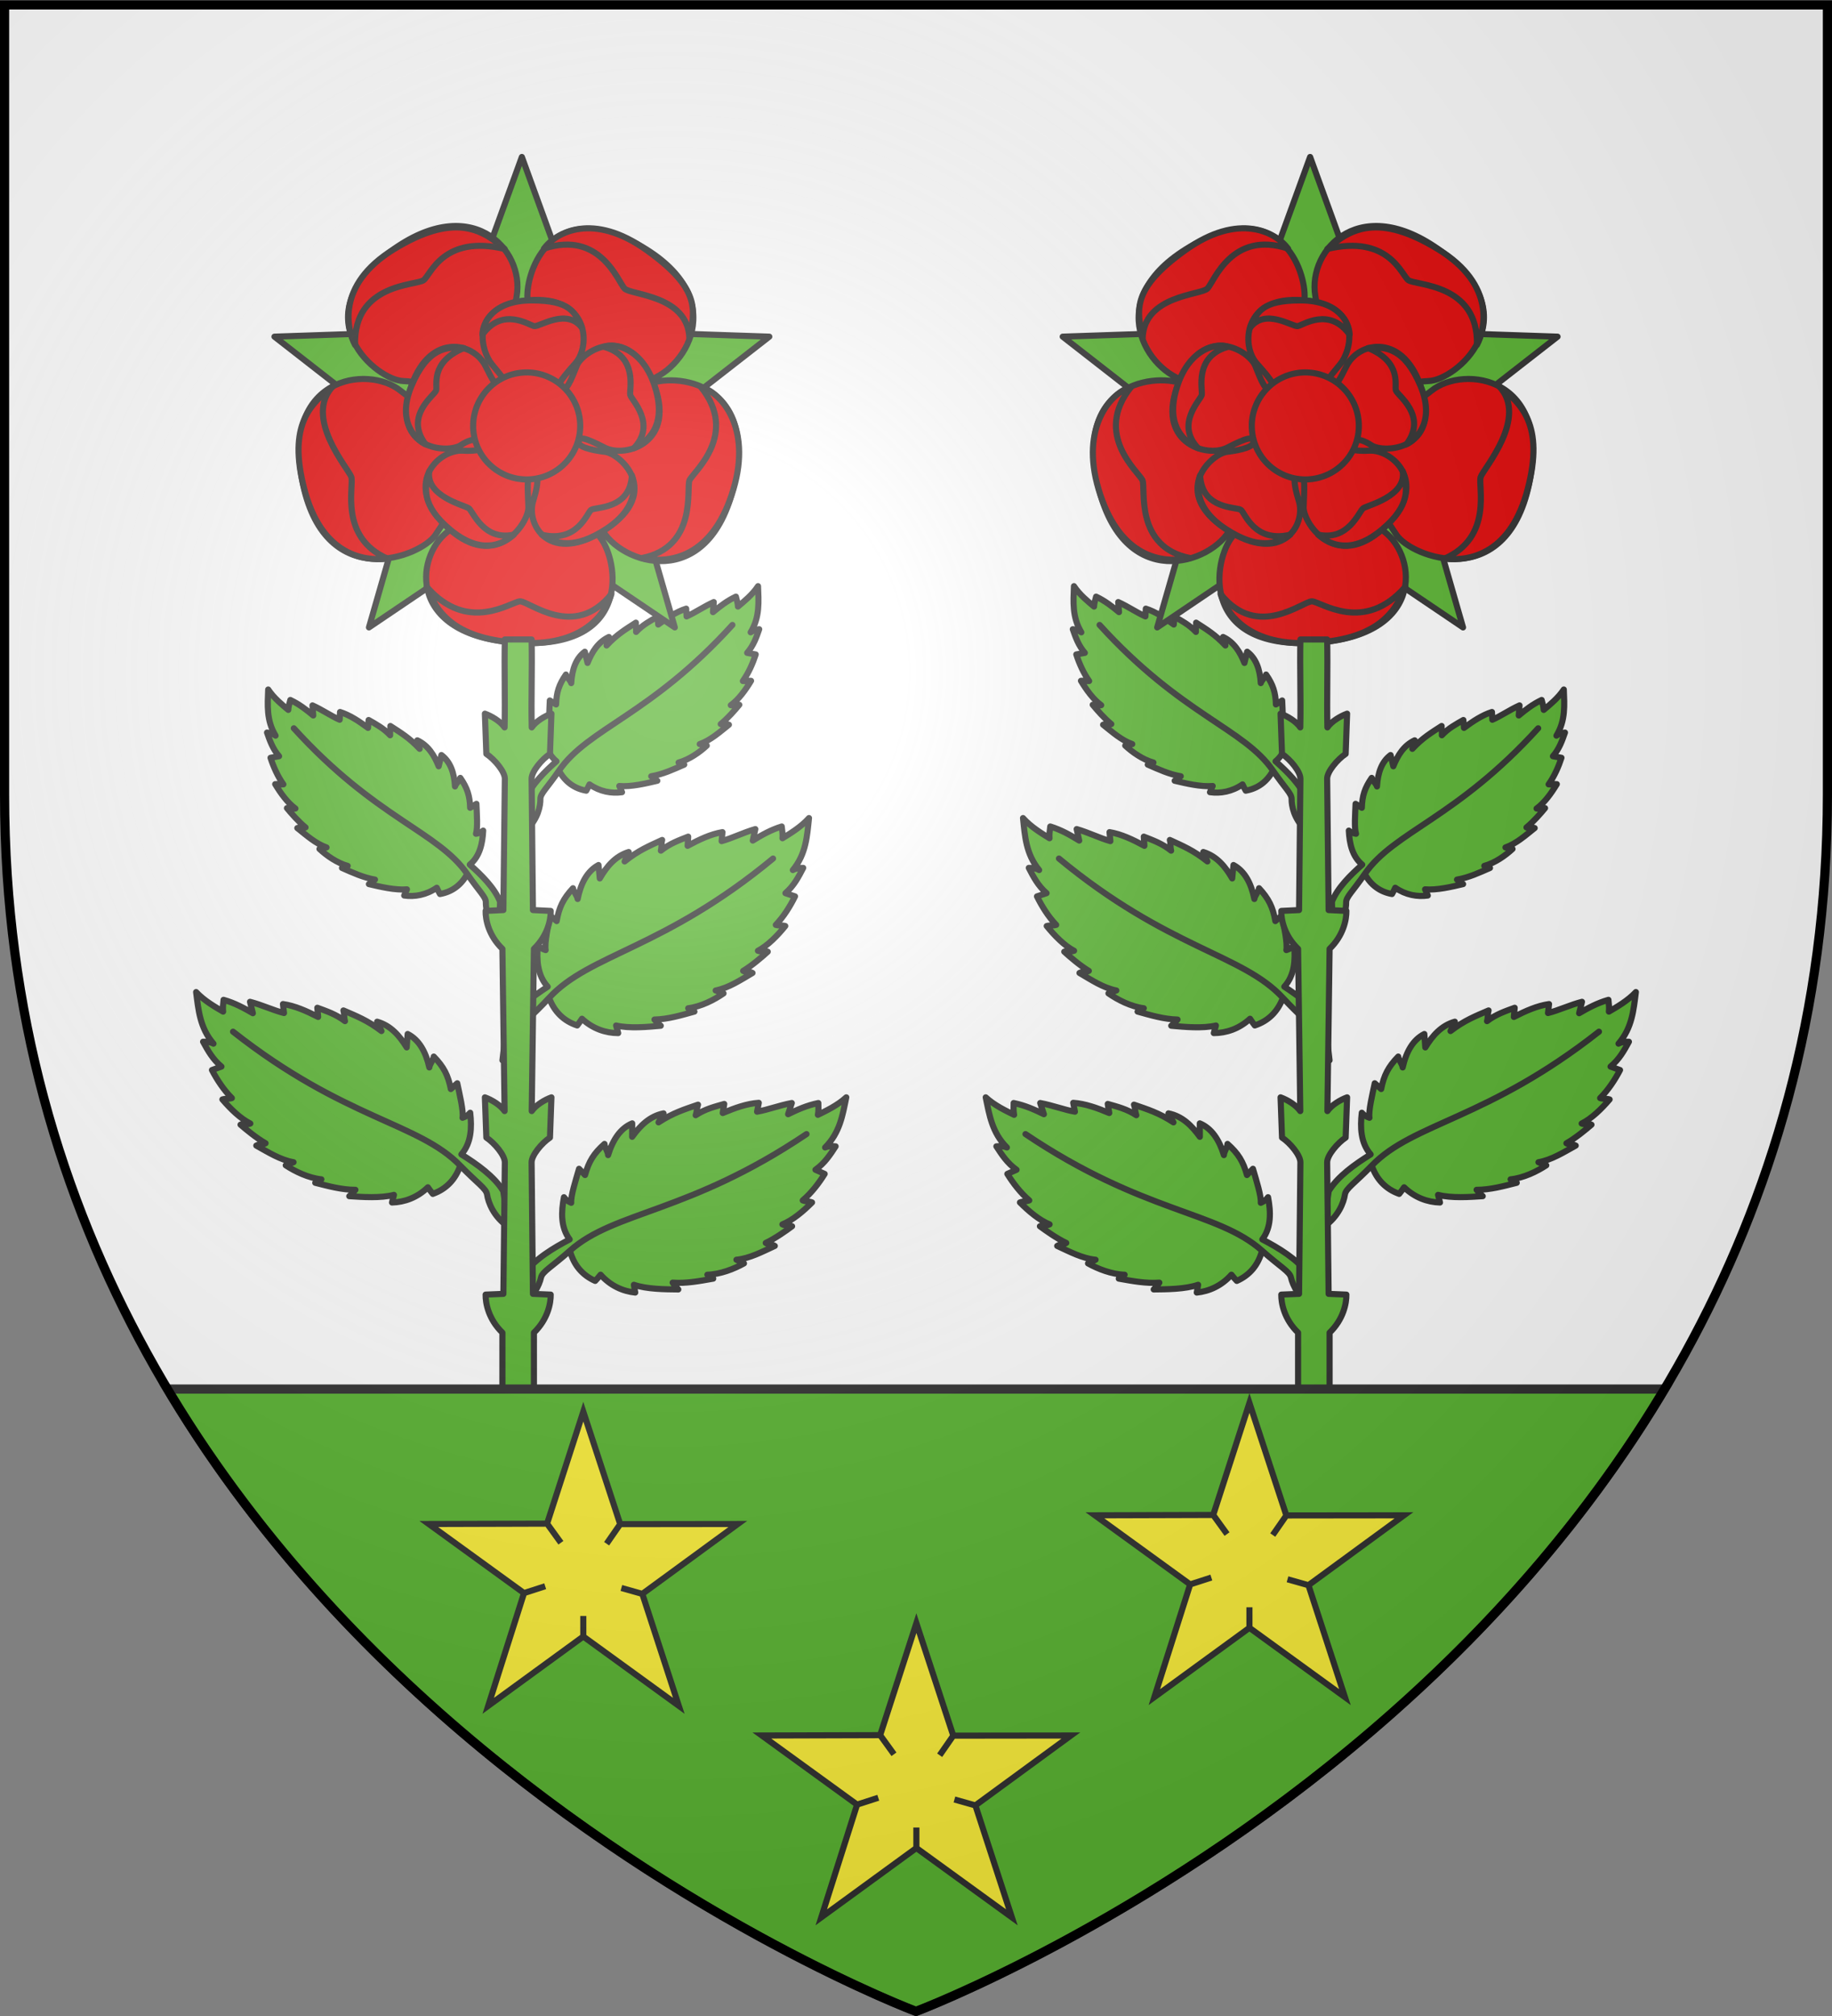 <?xml version="1.0" encoding="UTF-8" standalone="no"?>
<svg
   xmlns:dc="http://purl.org/dc/elements/1.1/"
   xmlns:cc="http://creativecommons.org/ns#"
   xmlns:rdf="http://www.w3.org/1999/02/22-rdf-syntax-ns#"
   xmlns:svg="http://www.w3.org/2000/svg"
   xmlns="http://www.w3.org/2000/svg"
   xmlns:xlink="http://www.w3.org/1999/xlink"
   xmlns:sodipodi="http://sodipodi.sourceforge.net/DTD/sodipodi-0.dtd"
   xmlns:inkscape="http://www.inkscape.org/namespaces/inkscape"
   width="600"
   height="660"
   viewBox="-300 -300 600 660"
   id="svg2"
   version="1.1"
   inkscape:version="0.48.4 r9939"
   sodipodi:docname="Blason_ville_fr_Goersdorf (Bas-Rhin).svg">
  <rect x="-300" y="-300" width="600" height="660" fill="#808080" stroke="none"/>
  <sodipodi:namedview
     pagecolor="#ffffff"
     bordercolor="#666666"
     borderopacity="1"
     objecttolerance="10"
     gridtolerance="10"
     guidetolerance="10"
     inkscape:pageopacity="0"
     inkscape:pageshadow="2"
     inkscape:window-width="1360"
     inkscape:window-height="736"
     id="namedview27"
     showgrid="false"
     inkscape:snap-grids="true"
     inkscape:zoom="0.52711597"
     inkscape:cx="88.263952"
     inkscape:cy="415.84625"
     inkscape:window-x="1436"
     inkscape:window-y="-4"
     inkscape:window-maximized="1"
     inkscape:current-layer="layer4"
     showguides="true"
     inkscape:guide-bbox="true" />
  <defs
     id="defs4">
    <radialGradient
       id="Gradient1"
       gradientUnits="userSpaceOnUse"
       cx="-80"
       cy="-80"
       r="405">
      <stop
         style="stop-color:#fff;stop-opacity:0.31"
         offset="0"
         id="stop7" />
      <stop
         style="stop-color:#fff;stop-opacity:0.25"
         offset="0.19"
         id="stop9" />
      <stop
         style="stop-color:#6b6b6b;stop-opacity:0.125"
         offset="0.6"
         id="stop11" />
      <stop
         style="stop-color:#000;stop-opacity:0.125"
         offset="1"
         id="stop13" />
    </radialGradient>
    <clipPath
       id="shield_cut">
      <path
         id="shield"
         d="M-298.5,-298.5 h597 v258.5 C 298.5,246.2 0,358.39 0,358.39 0,358.39 -298.5,246.2 -298.5,-40z" />
    </clipPath>
  </defs>
  <g
     id="layer4"
     inkscape:label="Fond écu"
     inkscape:groupmode="layer"
     sodipodi:insensitive="true">
    <use
       xlink:href="#shield"
       id="use18"
       style="fill:#ffffff"
       x="0"
       y="0"
       width="600"
       height="660" />
  </g>
  <g
     id="layer3"
     inkscape:label="Meubles"
     inkscape:groupmode="layer"
     sodipodi:insensitive="true">
    <g
       id="g8561"
       transform="translate(-0.514,0)">
      <g
         id="g8515"
         transform="matrix(-1.275,0,0,1.274,-592.89,-82.565)"
         style="stroke:#313131;stroke-width:1.569;stroke-miterlimit:4;stroke-dasharray:none">
        <path
           d="m -554.308,150.719 c 11.516,-10.252 30.501,-9.583 60.771,-29.963 -30.27,20.38 -49.255,19.712 -60.771,29.963 -4.729,4.21 -7.079,5.357 -7.427,6.898 -0.45,1.992 -2.075,5.563 -6.076,7.887 l 1.991,-9.075 c 2.562,-3.614 7.325,-6.449 11.442,-8.605 -2.349,-3.128 -2.181,-7.13 -1.467,-10.851 0.597,0.813 1.153,1.109 1.868,1.445 -0.148,-1.792 1.176,-5.843 2.01,-8.747 0.613,0.589 0.926,1.02 1.539,1.609 0.963,-3.477 2.252,-5.572 4.997,-7.998 0.07,1.013 0.856,1.865 0.926,2.878 1.22,-3.976 3.158,-6.884 6.192,-8.162 -0.005,1.155 -0.009,2.309 -0.014,3.464 2.08,-2.89 4.495,-5.295 8.06,-6.029 -0.429,0.771 -0.858,1.543 -1.286,2.314 3.757,-2.472 6.7,-3.35 10.145,-4.551 -0.399,1.137 -0.204,1.575 -0.603,2.713 2.444,-1.603 4.893,-2.197 7.341,-2.899 -0.127,1.005 -0.258,1.333 -0.385,2.337 3.105,-1.308 6.201,-2.422 9.258,-2.626 -0.147,0.761 -0.294,1.522 -0.441,2.283 2.816,-0.494 5.638,-1.615 8.921,-2.231 -0.315,0.959 -0.631,1.917 -0.946,2.876 2.393,-1.17 4.844,-2.277 7.763,-2.874 0.029,1.168 0.072,2.141 -0.114,3.031 2.055,-1.001 5.059,-2.423 7.292,-4.494 -0.935,4.513 -1.625,9.085 -5.441,12.889 0.84,-0.365 1.755,-0.403 2.703,-0.292 -1.4,2.16 -2.8,4.32 -5.187,6.018 0.79,0.354 1.58,0.707 2.371,1.061 -1.438,2.33 -3.404,4.898 -5.635,6.809 0.687,0.288 1.711,0.237 2.397,0.525 -2.281,2.288 -4.965,4.561 -7.62,5.638 0.659,0.401 1.833,0.083 2.492,0.484 -1.547,1.154 -4.331,3.13 -6.774,4.286 0.64,0.476 1.697,0.294 2.337,0.77 -3.273,1.505 -6.426,3.208 -9.863,3.547 l 1.942,0.941 c -2.51,1.404 -6.095,2.825 -9.405,2.908 l 1.505,1.009 c -3.472,0.612 -6.944,1.288 -10.419,1.026 0.445,0.742 1.028,1.265 1.452,1.748 -3.381,-0.03 -8.084,-0.05 -11.416,-1.194 0.115,0.666 0.231,1.332 0.346,1.998 -3.152,-0.317 -6.371,-1.734 -8.898,-4.593 -0.514,0.631 -0.909,1.122 -1.388,1.601 -3.348,-1.497 -5.505,-4.102 -6.485,-7.772 z"
           style="fill:#5ab532;fill-opacity:1;fill-rule:evenodd;stroke:#313131;stroke-width:1.569;stroke-linecap:butt;stroke-linejoin:round;stroke-miterlimit:4;stroke-opacity:1;stroke-dasharray:none"
           id="path8517"
           inkscape:connector-curvature="0"
           sodipodi:nodetypes="ccsscccccccccccccccccccccccccccccccccccccccccccccc" />
        <path
           d="m -582.484,128.857 c -10.718,-11.083 -29.7,-11.834 -58.364,-34.417 28.664,22.583 47.646,23.334 58.364,34.417 4.402,4.552 6.659,5.871 6.891,7.433 0.3,2.02 1.654,5.702 5.47,8.319 l -1.308,-9.198 c -2.285,-3.795 -6.823,-6.977 -10.768,-9.435 2.576,-2.944 2.707,-6.947 2.273,-10.711 -0.657,0.767 -1.233,1.02 -1.971,1.301 0.282,-1.776 -0.737,-5.915 -1.351,-8.872 -0.655,0.542 -1,0.948 -1.655,1.489 -0.701,-3.539 -1.83,-5.725 -4.386,-8.349 -0.145,1.005 -0.993,1.796 -1.138,2.801 -0.919,-4.056 -2.635,-7.101 -5.566,-8.601 -0.082,1.152 -0.163,2.303 -0.245,3.455 -1.859,-3.037 -4.087,-5.615 -7.588,-6.614 0.37,0.801 0.74,1.602 1.11,2.404 -3.562,-2.746 -6.431,-3.84 -9.777,-5.296 0.313,1.164 0.085,1.586 0.399,2.75 -2.318,-1.781 -4.715,-2.557 -7.104,-3.439 0.052,1.012 0.157,1.348 0.209,2.36 -2.998,-1.536 -6.003,-2.878 -9.036,-3.31 0.09,0.77 0.18,1.539 0.27,2.309 -2.771,-0.703 -5.502,-2.031 -8.73,-2.891 0.243,0.979 0.486,1.959 0.729,2.938 -2.299,-1.345 -4.661,-2.633 -7.527,-3.445 -0.116,1.162 -0.231,2.129 -0.112,3.031 -1.974,-1.152 -4.864,-2.794 -6.936,-5.026 0.595,4.57 0.943,9.181 4.463,13.26 -0.811,-0.427 -1.72,-0.533 -2.674,-0.493 1.235,2.259 2.47,4.517 4.723,6.388 -0.814,0.294 -1.629,0.587 -2.443,0.881 1.26,2.431 3.029,5.138 5.111,7.21 -0.706,0.236 -1.724,0.109 -2.43,0.345 2.104,2.452 4.611,4.919 7.178,6.191 -0.687,0.351 -1.834,-0.054 -2.521,0.297 1.456,1.266 4.086,3.445 6.435,4.78 -0.674,0.427 -1.714,0.166 -2.388,0.593 3.152,1.745 6.169,3.679 9.571,4.274 l -2.007,0.793 c 2.398,1.587 5.867,3.272 9.162,3.602 l -1.576,0.894 c 3.417,0.869 6.828,1.803 10.313,1.801 -0.499,0.707 -1.119,1.184 -1.578,1.635 3.374,0.223 8.065,0.554 11.474,-0.338 -0.165,0.656 -0.33,1.311 -0.494,1.967 3.167,-0.08 6.483,-1.253 9.216,-3.915 0.465,0.667 0.823,1.187 1.264,1.7 3.45,-1.243 5.796,-3.68 7.047,-7.266 z"
           style="fill:#5ab532;fill-opacity:1;fill-rule:evenodd;stroke:#313131;stroke-width:1.569;stroke-linecap:butt;stroke-linejoin:round;stroke-miterlimit:4;stroke-opacity:1;stroke-dasharray:none"
           id="path8519"
           inkscape:connector-curvature="0"
           sodipodi:nodetypes="ccsscccccccccccccccccccccccccccccccccccccccccccccc" />
        <path
           sodipodi:nodetypes="ccsscccccccccccccccccccccccccccccccccccccccccccccc"
           inkscape:connector-curvature="0"
           id="path8521"
           style="fill:#5ab532;fill-opacity:1;fill-rule:evenodd;stroke:#313131;stroke-width:1.569;stroke-linecap:butt;stroke-linejoin:round;stroke-miterlimit:4;stroke-opacity:1;stroke-dasharray:none"
           d="m -559.665,85.751 c 10.45,-11.335 29.409,-12.539 57.526,-35.8 -28.117,23.261 -47.076,24.465 -57.526,35.8 -4.292,4.655 -6.517,6.028 -6.712,7.595 -0.252,2.026 -1.518,5.74 -5.27,8.447 l 1.088,-9.227 c 2.194,-3.849 6.654,-7.138 10.539,-9.689 -2.646,-2.882 -2.872,-6.88 -2.528,-10.654 0.675,0.751 1.257,0.991 2.001,1.254 -0.324,-1.769 0.595,-5.931 1.139,-8.902 0.668,0.526 1.022,0.924 1.69,1.449 0.616,-3.555 1.693,-5.767 4.186,-8.451 0.169,1.002 1.036,1.772 1.205,2.773 0.822,-4.077 2.465,-7.162 5.359,-8.732 0.109,1.149 0.218,2.299 0.327,3.448 1.786,-3.081 3.952,-5.711 7.428,-6.793 -0.351,0.81 -0.702,1.62 -1.052,2.429 3.496,-2.83 6.338,-3.993 9.648,-5.528 -0.285,1.171 -0.048,1.588 -0.333,2.759 2.275,-1.836 4.653,-2.668 7.02,-3.608 -0.028,1.012 -0.125,1.352 -0.153,2.364 2.961,-1.607 5.932,-3.021 8.954,-3.525 -0.071,0.772 -0.143,1.543 -0.215,2.315 2.753,-0.769 5.452,-2.162 8.658,-3.098 -0.219,0.985 -0.439,1.97 -0.658,2.955 2.267,-1.4 4.597,-2.743 7.443,-3.624 0.144,1.159 0.282,2.123 0.185,3.027 1.946,-1.199 4.796,-2.909 6.814,-5.19 -0.486,4.583 -0.723,9.201 -4.145,13.362 0.8,-0.446 1.707,-0.574 2.661,-0.557 -1.18,2.288 -2.361,4.575 -4.569,6.499 0.821,0.274 1.642,0.548 2.464,0.822 -1.201,2.46 -2.905,5.209 -4.938,7.33 0.712,0.219 1.726,0.067 2.437,0.287 -2.045,2.502 -4.492,5.028 -7.028,6.361 0.695,0.334 1.832,-0.097 2.527,0.237 -1.426,1.301 -4.002,3.541 -6.319,4.932 0.684,0.411 1.717,0.125 2.402,0.536 -3.109,1.82 -6.079,3.825 -9.466,4.501 l 2.025,0.745 c -2.359,1.644 -5.787,3.412 -9.073,3.819 l 1.597,0.856 c -3.395,0.951 -6.783,1.965 -10.267,2.046 0.516,0.695 1.147,1.157 1.617,1.597 -3.367,0.303 -8.05,0.746 -11.478,-0.064 0.18,0.651 0.361,1.303 0.541,1.954 -3.168,-0.005 -6.511,-1.098 -9.307,-3.694 -0.449,0.678 -0.794,1.206 -1.223,1.73 -3.479,-1.16 -5.882,-3.54 -7.218,-7.096 z" />
        <path
           d="m -557.117,27.36 c 7.503,-10.908 23.476,-14.242 44.545,-37.439 -21.07,23.197 -37.042,26.531 -44.545,37.439 -3.082,4.48 -4.806,5.918 -4.781,7.274 0.033,1.753 -0.591,5.064 -3.45,7.822 l -0.199,-7.975 c 1.396,-3.539 4.787,-6.878 7.78,-9.52 -2.601,-2.127 -3.281,-5.498 -3.448,-8.747 0.665,0.556 1.189,0.689 1.854,0.822 -0.491,-1.464 -0.217,-5.113 -0.117,-7.705 0.632,0.366 0.982,0.661 1.613,1.026 0.09,-3.097 0.736,-5.108 2.528,-7.693 0.266,0.831 1.096,1.379 1.363,2.21 0.202,-3.565 1.222,-6.387 3.492,-8.075 0.233,0.964 0.466,1.927 0.698,2.891 1.143,-2.836 2.663,-5.336 5.487,-6.679 -0.2,0.731 -0.399,1.462 -0.599,2.193 2.627,-2.832 4.902,-4.166 7.529,-5.874 -0.1,1.03 0.153,1.355 0.053,2.385 1.71,-1.838 3.63,-2.835 5.528,-3.922 0.1,0.864 0.058,1.164 0.158,2.028 2.321,-1.727 4.676,-3.29 7.183,-4.087 0.033,0.665 0.067,1.329 0.1,1.994 2.247,-0.989 4.372,-2.502 6.984,-3.688 -0.067,0.864 -0.133,1.728 -0.2,2.592 1.756,-1.466 3.574,-2.892 5.886,-3.987 0.263,0.968 0.499,1.77 0.526,2.551 1.509,-1.256 3.723,-3.057 5.161,-5.242 0.145,3.954 0.507,7.908 -1.896,11.863 0.626,-0.477 1.381,-0.695 2.195,-0.797 -0.725,2.088 -1.45,4.176 -3.093,6.081 0.732,0.133 1.463,0.266 2.195,0.399 -0.721,2.237 -1.835,4.782 -3.304,6.832 0.632,0.1 1.475,-0.153 2.107,-0.053 -1.433,2.376 -3.206,4.821 -5.2,6.263 0.632,0.199 1.546,-0.306 2.178,-0.107 -1.054,1.279 -2.971,3.498 -4.772,4.962 0.632,0.266 1.475,-0.103 2.107,0.163 -2.422,1.926 -4.702,3.992 -7.5,4.979 l 1.813,0.387 c -1.806,1.685 -4.504,3.605 -7.249,4.352 l 1.462,0.533 c -2.77,1.222 -5.527,2.497 -8.48,2.991 0.523,0.528 1.117,0.844 1.569,1.16 -2.826,0.668 -6.753,1.615 -9.767,1.344 0.233,0.532 0.466,1.063 0.698,1.595 -2.694,0.382 -5.67,-0.14 -8.363,-2.006 -0.299,0.631 -0.528,1.122 -0.829,1.62 -3.099,-0.562 -5.433,-2.292 -7.002,-5.151 z"
           style="fill:#5ab532;fill-opacity:1;fill-rule:evenodd;stroke:#313131;stroke-width:1.569;stroke-linecap:butt;stroke-linejoin:round;stroke-miterlimit:4;stroke-opacity:1;stroke-dasharray:none"
           id="path8523"
           inkscape:connector-curvature="0"
           sodipodi:nodetypes="ccsscccccccccccccccccccccccccccccccccccccccccccccc" />
        <path
           sodipodi:nodetypes="ccsscccccccccccccccccccccccccccccccccccccccccccccc"
           inkscape:connector-curvature="0"
           id="path8525"
           style="fill:#5ab532;fill-opacity:1;fill-rule:evenodd;stroke:#313131;stroke-width:1.569;stroke-linecap:butt;stroke-linejoin:round;stroke-miterlimit:4;stroke-opacity:1;stroke-dasharray:none"
           d="m -580.689,53.915 c -7.503,-10.908 -23.476,-14.242 -44.545,-37.439 21.07,23.197 37.042,26.531 44.545,37.439 3.082,4.48 4.806,5.918 4.781,7.274 -0.033,1.753 0.591,5.064 3.45,7.822 l 0.199,-7.975 c -1.396,-3.539 -4.787,-6.878 -7.78,-9.52 2.601,-2.127 3.281,-5.498 3.448,-8.747 -0.665,0.556 -1.189,0.689 -1.854,0.822 0.491,-1.464 0.217,-5.113 0.117,-7.705 -0.632,0.366 -0.982,0.661 -1.613,1.026 -0.09,-3.097 -0.736,-5.108 -2.528,-7.693 -0.266,0.831 -1.096,1.379 -1.363,2.21 -0.202,-3.565 -1.222,-6.387 -3.492,-8.075 -0.233,0.964 -0.466,1.927 -0.698,2.891 -1.143,-2.836 -2.663,-5.336 -5.487,-6.679 0.2,0.731 0.399,1.462 0.599,2.193 -2.627,-2.832 -4.902,-4.166 -7.529,-5.874 0.1,1.03 -0.153,1.355 -0.053,2.385 -1.71,-1.838 -3.63,-2.835 -5.528,-3.922 -0.1,0.864 -0.058,1.164 -0.158,2.028 -2.321,-1.727 -4.676,-3.29 -7.183,-4.087 -0.033,0.665 -0.067,1.329 -0.1,1.994 -2.247,-0.989 -4.372,-2.502 -6.984,-3.688 0.067,0.864 0.133,1.728 0.2,2.592 -1.756,-1.466 -3.574,-2.892 -5.886,-3.987 -0.263,0.968 -0.499,1.77 -0.526,2.551 -1.509,-1.256 -3.723,-3.057 -5.161,-5.242 -0.145,3.954 -0.507,7.908 1.896,11.863 -0.626,-0.477 -1.381,-0.695 -2.195,-0.797 0.725,2.088 1.45,4.176 3.093,6.081 -0.732,0.133 -1.463,0.266 -2.195,0.399 0.721,2.237 1.835,4.782 3.304,6.832 -0.632,0.1 -1.475,-0.153 -2.107,-0.053 1.433,2.376 3.206,4.821 5.2,6.263 -0.632,0.199 -1.546,-0.306 -2.178,-0.107 1.054,1.279 2.971,3.498 4.772,4.962 -0.632,0.266 -1.475,-0.103 -2.107,0.163 2.422,1.926 4.702,3.992 7.5,4.979 l -1.813,0.387 c 1.806,1.685 4.504,3.605 7.249,4.352 l -1.462,0.533 c 2.77,1.222 5.527,2.497 8.48,2.991 -0.523,0.528 -1.117,0.844 -1.569,1.16 2.826,0.668 6.753,1.615 9.767,1.344 -0.233,0.532 -0.466,1.063 -0.698,1.595 2.694,0.382 5.67,-0.14 8.363,-2.006 0.299,0.631 0.528,1.122 0.829,1.62 3.099,-0.562 5.433,-2.292 7.002,-5.151 z" />
        <path
           d="m -566.652,-130.337 16.179,44.561 47.379,1.617 -37.38,29.157 13.103,45.56 -39.281,-26.541 -39.281,26.541 13.103,-45.56 -37.38,-29.157 47.379,-1.617 16.179,-44.561 z"
           style="fill:#5ab532;fill-opacity:1;fill-rule:evenodd;stroke:#313131;stroke-width:1.569;stroke-linecap:butt;stroke-linejoin:round;stroke-miterlimit:4;stroke-opacity:1;stroke-dasharray:none"
           id="path8527"
           inkscape:connector-curvature="0" />
        <g
           style="fill:#e20909;stroke:#313131;stroke-width:1.569;stroke-miterlimit:4;stroke-dasharray:none"
           transform="translate(-690.04,-945.772)"
           id="g8529">
          <path
             d="m 111.061,901.253 c -2.067,-1.227 -5.999,5.557 -9.884,11.32 -3.885,5.763 -28.011,14.84 -33.992,-12.888 -5.981,-27.604 16.555,-31.017 25.04,-24.17 8.485,6.846 10.924,4.125 11.405,2.959 0.436,-1.059 -3.797,-5.265 -10.689,-5.46 -6.892,-0.195 -25.661,-15.98 -4.269,-32.561 21.314,-16.52 35.496,-1.397 33.369,10.765 -2.147,12.284 -0.547,13.809 1.616,13.55 2.163,-0.258 1.634,-5.236 1.157,-12.815 -0.469,-7.455 6.539,-26.939 29.494,-13.414 23.047,13.58 10.797,32.311 0.594,34.593 -10.203,2.283 -13.503,3.556 -11.972,5.697 1.572,2.198 6.074,-0.75 11.88,-4.469 5.806,-3.719 29.588,-2.504 23.064,25.46 -6.524,27.839 -29.307,20.305 -34.053,11.099 -4.746,-9.206 -6.172,-10.387 -7.813,-8.956 -1.642,1.431 1.672,5.8 6.769,10.443 5.097,4.643 10.187,29.104 -19.381,27.923 -29.568,-1.181 -27.684,-22.057 -19.007,-28.659 8.677,-6.601 8.885,-9.104 6.671,-10.417 z"
             style="color:#000000;fill:#e20909;fill-opacity:1;fill-rule:evenodd;stroke:#313131;stroke-width:1.569;stroke-linecap:butt;stroke-linejoin:miter;stroke-miterlimit:4;stroke-opacity:1;stroke-dasharray:none;stroke-dashoffset:0;marker:none;visibility:visible;display:inline;overflow:visible;enable-background:accumulate"
             id="path8531"
             inkscape:connector-curvature="0" />
          <path
             d="m 122.921,929.633 c 2.362,-0.044 13.968,10.017 23.471,-1.897 -1.259,4.02 -6.12,13.348 -22.995,12.593 -16.871,-0.755 -21.81,-7.475 -24.476,-14.45 10.647,12.225 21.763,3.795 24,3.754 z"
             style="color:#000000;fill:#e20909;fill-opacity:1;fill-rule:evenodd;stroke:#313131;stroke-width:1.569;stroke-linecap:butt;stroke-linejoin:round;stroke-miterlimit:4;stroke-opacity:1;stroke-dasharray:none;stroke-dashoffset:0;marker:none;visibility:visible;display:inline;overflow:visible;enable-background:accumulate"
             id="path8533"
             inkscape:connector-curvature="0" />
          <path
             d="m 166.436,898.535 c 0.88,-2.057 12.855,-11.722 2.912,-24.019 5.002,1.32 13.217,10.158 8.371,26.34 -4.845,16.178 -14.768,19.419 -23.593,17.66 14.451,-2.763 11.453,-17.978 12.31,-19.982 z"
             style="color:#000000;fill:#e20909;fill-opacity:1;fill-rule:evenodd;stroke:#313131;stroke-width:1.569;stroke-linecap:butt;stroke-linejoin:round;stroke-miterlimit:4;stroke-opacity:1;stroke-dasharray:none;stroke-dashoffset:0;marker:none;visibility:visible;display:inline;overflow:visible;enable-background:accumulate"
             id="path8535"
             inkscape:connector-curvature="0" />
          <path
             d="m 149.754,849.244 c -1.675,-1.759 -6.237,-15.047 -20.702,-10.251 3.161,-4.268 12.677,-9.431 26.406,0.411 13.725,9.84 12.522,15.258 10.949,22.557 -0.399,-11.031 -15.019,-11.003 -16.652,-12.718 z"
             style="color:#000000;fill:#e20909;fill-opacity:1;fill-rule:evenodd;stroke:#313131;stroke-width:1.569;stroke-linecap:butt;stroke-linejoin:round;stroke-miterlimit:4;stroke-opacity:1;stroke-dasharray:none;stroke-dashoffset:0;marker:none;visibility:visible;display:inline;overflow:visible;enable-background:accumulate"
             id="path8537"
             inkscape:connector-curvature="0" />
          <path
             d="m 98.147,847.098 c -1.894,1.412 -17.981,0.794 -17.615,16.63 -1.936,-3.648 -5.134,-15.327 10.025,-24.604 15.207,-9.307 22.52,-5.315 28.399,-0.055 -15.777,-3.729 -19.016,6.691 -20.809,8.028 z"
             style="color:#000000;fill:#e20909;fill-opacity:1;fill-rule:evenodd;stroke:#313131;stroke-width:1.569;stroke-linecap:butt;stroke-linejoin:round;stroke-miterlimit:4;stroke-opacity:1;stroke-dasharray:none;stroke-dashoffset:0;marker:none;visibility:visible;display:inline;overflow:visible;enable-background:accumulate"
             id="path8539"
             inkscape:connector-curvature="0" />
          <path
             d="m 79.578,897.678 c 0.737,2.244 -3.257,15.505 9.34,20.991 -7.121,0.773 -17.202,-1.655 -21.449,-18.004 -4.245,-16.346 1.603,-21.81 7.485,-26.411 -7.843,8.045 3.926,21.299 4.624,23.425 z"
             style="color:#000000;fill:#e20909;fill-opacity:1;fill-rule:evenodd;stroke:#313131;stroke-width:1.569;stroke-linecap:butt;stroke-linejoin:round;stroke-miterlimit:4;stroke-opacity:1;stroke-dasharray:none;stroke-dashoffset:0;marker:none;visibility:visible;display:inline;overflow:visible;enable-background:accumulate"
             id="path8541"
             inkscape:connector-curvature="0" />
        </g>
        <g
           style="fill:#e20909;stroke:#313131;stroke-width:2.692;stroke-miterlimit:4;stroke-dasharray:none"
           transform="matrix(0.474,-0.34,0.34,0.474,-923.215,-438.496)"
           id="g8543">
          <path
             d="m 111.061,901.253 c -2.067,-1.227 -5.999,5.557 -9.884,11.32 -3.885,5.763 -28.011,14.84 -33.992,-12.888 -5.981,-27.604 16.555,-31.017 25.04,-24.17 8.485,6.846 10.924,4.125 11.405,2.959 0.436,-1.059 -3.797,-5.265 -10.689,-5.46 -6.892,-0.195 -25.661,-15.98 -4.269,-32.561 21.314,-16.52 35.496,-1.397 33.369,10.765 -2.147,12.284 -0.547,13.809 1.616,13.55 2.163,-0.258 1.634,-5.236 1.157,-12.815 -0.469,-7.455 6.539,-26.939 29.494,-13.414 23.047,13.58 10.797,32.311 0.594,34.593 -10.203,2.283 -13.503,3.556 -11.972,5.697 1.572,2.198 6.074,-0.75 11.88,-4.469 5.806,-3.719 29.588,-2.504 23.064,25.46 -6.524,27.839 -29.307,20.305 -34.053,11.099 -4.746,-9.206 -6.172,-10.387 -7.813,-8.956 -1.642,1.431 1.672,5.8 6.769,10.443 5.097,4.643 10.187,29.104 -19.381,27.923 -29.568,-1.181 -27.684,-22.057 -19.007,-28.659 8.677,-6.601 8.885,-9.104 6.671,-10.417 z"
             style="color:#000000;fill:#e20909;fill-opacity:1;fill-rule:evenodd;stroke:#313131;stroke-width:2.692;stroke-linecap:butt;stroke-linejoin:miter;stroke-miterlimit:4;stroke-opacity:1;stroke-dasharray:none;stroke-dashoffset:0;marker:none;visibility:visible;display:inline;overflow:visible;enable-background:accumulate"
             id="path8545"
             inkscape:connector-curvature="0" />
          <path
             d="m 122.921,929.633 c 2.362,-0.044 13.968,10.017 23.471,-1.897 -1.259,4.02 -6.12,13.348 -22.995,12.593 -16.871,-0.755 -21.81,-7.475 -24.476,-14.45 10.647,12.225 21.763,3.795 24,3.754 z"
             style="color:#000000;fill:#e20909;fill-opacity:1;fill-rule:evenodd;stroke:#313131;stroke-width:2.692;stroke-linecap:butt;stroke-linejoin:round;stroke-miterlimit:4;stroke-opacity:1;stroke-dasharray:none;stroke-dashoffset:0;marker:none;visibility:visible;display:inline;overflow:visible;enable-background:accumulate"
             id="path8547"
             inkscape:connector-curvature="0" />
          <path
             d="m 166.436,898.535 c 0.88,-2.057 12.855,-11.722 2.912,-24.019 5.002,1.32 13.217,10.158 8.371,26.34 -4.845,16.178 -14.768,19.419 -23.593,17.66 14.451,-2.763 11.453,-17.978 12.31,-19.982 z"
             style="color:#000000;fill:#e20909;fill-opacity:1;fill-rule:evenodd;stroke:#313131;stroke-width:2.692;stroke-linecap:butt;stroke-linejoin:round;stroke-miterlimit:4;stroke-opacity:1;stroke-dasharray:none;stroke-dashoffset:0;marker:none;visibility:visible;display:inline;overflow:visible;enable-background:accumulate"
             id="path8549"
             inkscape:connector-curvature="0" />
          <path
             d="m 149.754,849.244 c -1.675,-1.759 -6.237,-15.047 -20.702,-10.251 3.161,-4.268 12.677,-9.431 26.406,0.411 13.725,9.84 12.522,15.258 10.949,22.557 -0.399,-11.031 -15.019,-11.003 -16.652,-12.718 z"
             style="color:#000000;fill:#e20909;fill-opacity:1;fill-rule:evenodd;stroke:#313131;stroke-width:2.692;stroke-linecap:butt;stroke-linejoin:round;stroke-miterlimit:4;stroke-opacity:1;stroke-dasharray:none;stroke-dashoffset:0;marker:none;visibility:visible;display:inline;overflow:visible;enable-background:accumulate"
             id="path8551"
             inkscape:connector-curvature="0" />
          <path
             d="m 98.147,847.098 c -1.894,1.412 -17.981,0.794 -17.615,16.63 -1.936,-3.648 -5.134,-15.327 10.025,-24.604 15.207,-9.307 22.52,-5.315 28.399,-0.055 -15.777,-3.729 -19.016,6.691 -20.809,8.028 z"
             style="color:#000000;fill:#e20909;fill-opacity:1;fill-rule:evenodd;stroke:#313131;stroke-width:2.692;stroke-linecap:butt;stroke-linejoin:round;stroke-miterlimit:4;stroke-opacity:1;stroke-dasharray:none;stroke-dashoffset:0;marker:none;visibility:visible;display:inline;overflow:visible;enable-background:accumulate"
             id="path8553"
             inkscape:connector-curvature="0" />
          <path
             d="m 79.578,897.678 c 0.737,2.244 -3.257,15.505 9.34,20.991 -7.121,0.773 -17.202,-1.655 -21.449,-18.004 -4.245,-16.346 1.603,-21.81 7.485,-26.411 -7.843,8.045 3.926,21.299 4.624,23.425 z"
             style="color:#000000;fill:#e20909;fill-opacity:1;fill-rule:evenodd;stroke:#313131;stroke-width:2.692;stroke-linecap:butt;stroke-linejoin:round;stroke-miterlimit:4;stroke-opacity:1;stroke-dasharray:none;stroke-dashoffset:0;marker:none;visibility:visible;display:inline;overflow:visible;enable-background:accumulate"
             id="path8555"
             inkscape:connector-curvature="0" />
        </g>
        <path
           d="m -551.67,-61.217 a 13.749,13.749 0 1 1 -27.498,0 13.749,13.749 0 1 1 27.498,0 z"
           style="color:#000000;fill:#e20909;fill-opacity:1;fill-rule:evenodd;stroke:#313131;stroke-width:1.569;stroke-linecap:butt;stroke-linejoin:miter;stroke-miterlimit:4;stroke-opacity:1;stroke-dasharray:none;stroke-dashoffset:0;marker:none;visibility:visible;display:inline;overflow:visible;enable-background:accumulate"
           id="path8557"
           inkscape:connector-curvature="0" />
        <path
           sodipodi:nodetypes="ccccccccccccccccccccccccccccccccc"
           inkscape:connector-curvature="0"
           id="path8559"
           transform="translate(-300,-300)"
           d="m -271.031,293.656 c -0.166,7.769 0.104,14.825 -0.062,22.594 -1.097,-1.589 -3.349,-2.912 -5.062,-3.531 l 0.375,10.344 c 2.077,1.371 4.77,4.544 4.75,6.375 l -0.375,33.75 -4.562,0.219 c -0.041,2.192 0.739,6.302 4.312,9.75 l 0.562,41.688 c -1.097,-1.589 -3.349,-2.912 -5.062,-3.531 l 0.375,10.344 c 2.077,1.371 4.77,4.544 4.75,6.375 l -0.375,33.781 -4.562,0.188 c -0.041,2.192 0.739,6.333 4.312,9.781 l 0,19.188 c 2.737,0.502 5.362,0.768 8.094,0 l 0,-19.188 c 3.573,-3.448 4.354,-7.589 4.312,-9.781 l -4.562,-0.188 -0.344,-33.781 c -0.02,-1.831 2.641,-5.004 4.719,-6.375 l 0.375,-10.344 c -1.714,0.619 -3.966,1.942 -5.062,3.531 l 0.562,-41.688 c 3.573,-3.448 4.354,-7.558 4.312,-9.75 l -4.562,-0.219 -0.344,-33.75 c -0.02,-1.831 2.641,-5.004 4.719,-6.375 l 0.375,-10.344 c -1.714,0.619 -3.966,1.942 -5.062,3.531 -0.166,-7.769 0.135,-14.825 -0.031,-22.594 z"
           style="fill:#5ab532;fill-opacity:1;fill-rule:evenodd;stroke:#313131;stroke-width:1.569;stroke-linecap:butt;stroke-linejoin:round;stroke-miterlimit:4;stroke-opacity:1;stroke-dasharray:none" />
      </g>
      <g
         style="stroke:#313131;stroke-width:1.569;stroke-miterlimit:4;stroke-dasharray:none"
         transform="matrix(1.275,0,0,1.274,593.917,-82.565)"
         id="g7582">
        <path
           sodipodi:nodetypes="ccsscccccccccccccccccccccccccccccccccccccccccccccc"
           inkscape:connector-curvature="0"
           id="path7580"
           style="fill:#5ab532;fill-opacity:1;fill-rule:evenodd;stroke:#313131;stroke-width:1.569;stroke-linecap:butt;stroke-linejoin:round;stroke-miterlimit:4;stroke-opacity:1;stroke-dasharray:none"
           d="m -554.308,150.719 c 11.516,-10.252 30.501,-9.583 60.771,-29.963 -30.27,20.38 -49.255,19.712 -60.771,29.963 -4.729,4.21 -7.079,5.357 -7.427,6.898 -0.45,1.992 -2.075,5.563 -6.076,7.887 l 1.991,-9.075 c 2.562,-3.614 7.325,-6.449 11.442,-8.605 -2.349,-3.128 -2.181,-7.13 -1.467,-10.851 0.597,0.813 1.153,1.109 1.868,1.445 -0.148,-1.792 1.176,-5.843 2.01,-8.747 0.613,0.589 0.926,1.02 1.539,1.609 0.963,-3.477 2.252,-5.572 4.997,-7.998 0.07,1.013 0.856,1.865 0.926,2.878 1.22,-3.976 3.158,-6.884 6.192,-8.162 -0.005,1.155 -0.009,2.309 -0.014,3.464 2.08,-2.89 4.495,-5.295 8.06,-6.029 -0.429,0.771 -0.858,1.543 -1.286,2.314 3.757,-2.472 6.7,-3.35 10.145,-4.551 -0.399,1.137 -0.204,1.575 -0.603,2.713 2.444,-1.603 4.893,-2.197 7.341,-2.899 -0.127,1.005 -0.258,1.333 -0.385,2.337 3.105,-1.308 6.201,-2.422 9.258,-2.626 -0.147,0.761 -0.294,1.522 -0.441,2.283 2.816,-0.494 5.638,-1.615 8.921,-2.231 -0.315,0.959 -0.631,1.917 -0.946,2.876 2.393,-1.17 4.844,-2.277 7.763,-2.874 0.029,1.168 0.072,2.141 -0.114,3.031 2.055,-1.001 5.059,-2.423 7.292,-4.494 -0.935,4.513 -1.625,9.085 -5.441,12.889 0.84,-0.365 1.755,-0.403 2.703,-0.292 -1.4,2.16 -2.8,4.32 -5.187,6.018 0.79,0.354 1.58,0.707 2.371,1.061 -1.438,2.33 -3.404,4.898 -5.635,6.809 0.687,0.288 1.711,0.237 2.397,0.525 -2.281,2.288 -4.965,4.561 -7.62,5.638 0.659,0.401 1.833,0.083 2.492,0.484 -1.547,1.154 -4.331,3.13 -6.774,4.286 0.64,0.476 1.697,0.294 2.337,0.77 -3.273,1.505 -6.426,3.208 -9.863,3.547 l 1.942,0.941 c -2.51,1.404 -6.095,2.825 -9.405,2.908 l 1.505,1.009 c -3.472,0.612 -6.944,1.288 -10.419,1.026 0.445,0.742 1.028,1.265 1.452,1.748 -3.381,-0.03 -8.084,-0.05 -11.416,-1.194 0.115,0.666 0.231,1.332 0.346,1.998 -3.152,-0.317 -6.371,-1.734 -8.898,-4.593 -0.514,0.631 -0.909,1.122 -1.388,1.601 -3.348,-1.497 -5.505,-4.102 -6.485,-7.772 z" />
        <path
           sodipodi:nodetypes="ccsscccccccccccccccccccccccccccccccccccccccccccccc"
           inkscape:connector-curvature="0"
           id="path7578"
           style="fill:#5ab532;fill-opacity:1;fill-rule:evenodd;stroke:#313131;stroke-width:1.569;stroke-linecap:butt;stroke-linejoin:round;stroke-miterlimit:4;stroke-opacity:1;stroke-dasharray:none"
           d="m -582.484,128.857 c -10.718,-11.083 -29.7,-11.834 -58.364,-34.417 28.664,22.583 47.646,23.334 58.364,34.417 4.402,4.552 6.659,5.871 6.891,7.433 0.3,2.02 1.654,5.702 5.47,8.319 l -1.308,-9.198 c -2.285,-3.795 -6.823,-6.977 -10.768,-9.435 2.576,-2.944 2.707,-6.947 2.273,-10.711 -0.657,0.767 -1.233,1.02 -1.971,1.301 0.282,-1.776 -0.737,-5.915 -1.351,-8.872 -0.655,0.542 -1,0.948 -1.655,1.489 -0.701,-3.539 -1.83,-5.725 -4.386,-8.349 -0.145,1.005 -0.993,1.796 -1.138,2.801 -0.919,-4.056 -2.635,-7.101 -5.566,-8.601 -0.082,1.152 -0.163,2.303 -0.245,3.455 -1.859,-3.037 -4.087,-5.615 -7.588,-6.614 0.37,0.801 0.74,1.602 1.11,2.404 -3.562,-2.746 -6.431,-3.84 -9.777,-5.296 0.313,1.164 0.085,1.586 0.399,2.75 -2.318,-1.781 -4.715,-2.557 -7.104,-3.439 0.052,1.012 0.157,1.348 0.209,2.36 -2.998,-1.536 -6.003,-2.878 -9.036,-3.31 0.09,0.77 0.18,1.539 0.27,2.309 -2.771,-0.703 -5.502,-2.031 -8.73,-2.891 0.243,0.979 0.486,1.959 0.729,2.938 -2.299,-1.345 -4.661,-2.633 -7.527,-3.445 -0.116,1.162 -0.231,2.129 -0.112,3.031 -1.974,-1.152 -4.864,-2.794 -6.936,-5.026 0.595,4.57 0.943,9.181 4.463,13.26 -0.811,-0.427 -1.72,-0.533 -2.674,-0.493 1.235,2.259 2.47,4.517 4.723,6.388 -0.814,0.294 -1.629,0.587 -2.443,0.881 1.26,2.431 3.029,5.138 5.111,7.21 -0.706,0.236 -1.724,0.109 -2.43,0.345 2.104,2.452 4.611,4.919 7.178,6.191 -0.687,0.351 -1.834,-0.054 -2.521,0.297 1.456,1.266 4.086,3.445 6.435,4.78 -0.674,0.427 -1.714,0.166 -2.388,0.593 3.152,1.745 6.169,3.679 9.571,4.274 l -2.007,0.793 c 2.398,1.587 5.867,3.272 9.162,3.602 l -1.576,0.894 c 3.417,0.869 6.828,1.803 10.313,1.801 -0.499,0.707 -1.119,1.184 -1.578,1.635 3.374,0.223 8.065,0.554 11.474,-0.338 -0.165,0.656 -0.33,1.311 -0.494,1.967 3.167,-0.08 6.483,-1.253 9.216,-3.915 0.465,0.667 0.823,1.187 1.264,1.7 3.45,-1.243 5.796,-3.68 7.047,-7.266 z" />
        <path
           d="m -559.665,85.751 c 10.45,-11.335 29.409,-12.539 57.526,-35.8 -28.117,23.261 -47.076,24.465 -57.526,35.8 -4.292,4.655 -6.517,6.028 -6.712,7.595 -0.252,2.026 -1.518,5.74 -5.27,8.447 l 1.088,-9.227 c 2.194,-3.849 6.654,-7.138 10.539,-9.689 -2.646,-2.882 -2.872,-6.88 -2.528,-10.654 0.675,0.751 1.257,0.991 2.001,1.254 -0.324,-1.769 0.595,-5.931 1.139,-8.902 0.668,0.526 1.022,0.924 1.69,1.449 0.616,-3.555 1.693,-5.767 4.186,-8.451 0.169,1.002 1.036,1.772 1.205,2.773 0.822,-4.077 2.465,-7.162 5.359,-8.732 0.109,1.149 0.218,2.299 0.327,3.448 1.786,-3.081 3.952,-5.711 7.428,-6.793 -0.351,0.81 -0.702,1.62 -1.052,2.429 3.496,-2.83 6.338,-3.993 9.648,-5.528 -0.285,1.171 -0.048,1.588 -0.333,2.759 2.275,-1.836 4.653,-2.668 7.02,-3.608 -0.028,1.012 -0.125,1.352 -0.153,2.364 2.961,-1.607 5.932,-3.021 8.954,-3.525 -0.071,0.772 -0.143,1.543 -0.215,2.315 2.753,-0.769 5.452,-2.162 8.658,-3.098 -0.219,0.985 -0.439,1.97 -0.658,2.955 2.267,-1.4 4.597,-2.743 7.443,-3.624 0.144,1.159 0.282,2.123 0.185,3.027 1.946,-1.199 4.796,-2.909 6.814,-5.19 -0.486,4.583 -0.723,9.201 -4.145,13.362 0.8,-0.446 1.707,-0.574 2.661,-0.557 -1.18,2.288 -2.361,4.575 -4.569,6.499 0.821,0.274 1.642,0.548 2.464,0.822 -1.201,2.46 -2.905,5.209 -4.938,7.33 0.712,0.219 1.726,0.067 2.437,0.287 -2.045,2.502 -4.492,5.028 -7.028,6.361 0.695,0.334 1.832,-0.097 2.527,0.237 -1.426,1.301 -4.002,3.541 -6.319,4.932 0.684,0.411 1.717,0.125 2.402,0.536 -3.109,1.82 -6.079,3.825 -9.466,4.501 l 2.025,0.745 c -2.359,1.644 -5.787,3.412 -9.073,3.819 l 1.597,0.856 c -3.395,0.951 -6.783,1.965 -10.267,2.046 0.516,0.695 1.147,1.157 1.617,1.597 -3.367,0.303 -8.05,0.746 -11.478,-0.064 0.18,0.651 0.361,1.303 0.541,1.954 -3.168,-0.005 -6.511,-1.098 -9.307,-3.694 -0.449,0.678 -0.794,1.206 -1.223,1.73 -3.479,-1.16 -5.882,-3.54 -7.218,-7.096 z"
           style="fill:#5ab532;fill-opacity:1;fill-rule:evenodd;stroke:#313131;stroke-width:1.569;stroke-linecap:butt;stroke-linejoin:round;stroke-miterlimit:4;stroke-opacity:1;stroke-dasharray:none"
           id="path7576"
           inkscape:connector-curvature="0"
           sodipodi:nodetypes="ccsscccccccccccccccccccccccccccccccccccccccccccccc" />
        <path
           sodipodi:nodetypes="ccsscccccccccccccccccccccccccccccccccccccccccccccc"
           inkscape:connector-curvature="0"
           id="path7574"
           style="fill:#5ab532;fill-opacity:1;fill-rule:evenodd;stroke:#313131;stroke-width:1.569;stroke-linecap:butt;stroke-linejoin:round;stroke-miterlimit:4;stroke-opacity:1;stroke-dasharray:none"
           d="m -557.117,27.36 c 7.503,-10.908 23.476,-14.242 44.545,-37.439 -21.07,23.197 -37.042,26.531 -44.545,37.439 -3.082,4.48 -4.806,5.918 -4.781,7.274 0.033,1.753 -0.591,5.064 -3.45,7.822 l -0.199,-7.975 c 1.396,-3.539 4.787,-6.878 7.78,-9.52 -2.601,-2.127 -3.281,-5.498 -3.448,-8.747 0.665,0.556 1.189,0.689 1.854,0.822 -0.491,-1.464 -0.217,-5.113 -0.117,-7.705 0.632,0.366 0.982,0.661 1.613,1.026 0.09,-3.097 0.736,-5.108 2.528,-7.693 0.266,0.831 1.096,1.379 1.363,2.21 0.202,-3.565 1.222,-6.387 3.492,-8.075 0.233,0.964 0.466,1.927 0.698,2.891 1.143,-2.836 2.663,-5.336 5.487,-6.679 -0.2,0.731 -0.399,1.462 -0.599,2.193 2.627,-2.832 4.902,-4.166 7.529,-5.874 -0.1,1.03 0.153,1.355 0.053,2.385 1.71,-1.838 3.63,-2.835 5.528,-3.922 0.1,0.864 0.058,1.164 0.158,2.028 2.321,-1.727 4.676,-3.29 7.183,-4.087 0.033,0.665 0.067,1.329 0.1,1.994 2.247,-0.989 4.372,-2.502 6.984,-3.688 -0.067,0.864 -0.133,1.728 -0.2,2.592 1.756,-1.466 3.574,-2.892 5.886,-3.987 0.263,0.968 0.499,1.77 0.526,2.551 1.509,-1.256 3.723,-3.057 5.161,-5.242 0.145,3.954 0.507,7.908 -1.896,11.863 0.626,-0.477 1.381,-0.695 2.195,-0.797 -0.725,2.088 -1.45,4.176 -3.093,6.081 0.732,0.133 1.463,0.266 2.195,0.399 -0.721,2.237 -1.835,4.782 -3.304,6.832 0.632,0.1 1.475,-0.153 2.107,-0.053 -1.433,2.376 -3.206,4.821 -5.2,6.263 0.632,0.199 1.546,-0.306 2.178,-0.107 -1.054,1.279 -2.971,3.498 -4.772,4.962 0.632,0.266 1.475,-0.103 2.107,0.163 -2.422,1.926 -4.702,3.992 -7.5,4.979 l 1.813,0.387 c -1.806,1.685 -4.504,3.605 -7.249,4.352 l 1.462,0.533 c -2.77,1.222 -5.527,2.497 -8.48,2.991 0.523,0.528 1.117,0.844 1.569,1.16 -2.826,0.668 -6.753,1.615 -9.767,1.344 0.233,0.532 0.466,1.063 0.698,1.595 -2.694,0.382 -5.67,-0.14 -8.363,-2.006 -0.299,0.631 -0.528,1.122 -0.829,1.62 -3.099,-0.562 -5.433,-2.292 -7.002,-5.151 z" />
        <path
           d="m -580.689,53.915 c -7.503,-10.908 -23.476,-14.242 -44.545,-37.439 21.07,23.197 37.042,26.531 44.545,37.439 3.082,4.48 4.806,5.918 4.781,7.274 -0.033,1.753 0.591,5.064 3.45,7.822 l 0.199,-7.975 c -1.396,-3.539 -4.787,-6.878 -7.78,-9.52 2.601,-2.127 3.281,-5.498 3.448,-8.747 -0.665,0.556 -1.189,0.689 -1.854,0.822 0.491,-1.464 0.217,-5.113 0.117,-7.705 -0.632,0.366 -0.982,0.661 -1.613,1.026 -0.09,-3.097 -0.736,-5.108 -2.528,-7.693 -0.266,0.831 -1.096,1.379 -1.363,2.21 -0.202,-3.565 -1.222,-6.387 -3.492,-8.075 -0.233,0.964 -0.466,1.927 -0.698,2.891 -1.143,-2.836 -2.663,-5.336 -5.487,-6.679 0.2,0.731 0.399,1.462 0.599,2.193 -2.627,-2.832 -4.902,-4.166 -7.529,-5.874 0.1,1.03 -0.153,1.355 -0.053,2.385 -1.71,-1.838 -3.63,-2.835 -5.528,-3.922 -0.1,0.864 -0.058,1.164 -0.158,2.028 -2.321,-1.727 -4.676,-3.29 -7.183,-4.087 -0.033,0.665 -0.067,1.329 -0.1,1.994 -2.247,-0.989 -4.372,-2.502 -6.984,-3.688 0.067,0.864 0.133,1.728 0.2,2.592 -1.756,-1.466 -3.574,-2.892 -5.886,-3.987 -0.263,0.968 -0.499,1.77 -0.526,2.551 -1.509,-1.256 -3.723,-3.057 -5.161,-5.242 -0.145,3.954 -0.507,7.908 1.896,11.863 -0.626,-0.477 -1.381,-0.695 -2.195,-0.797 0.725,2.088 1.45,4.176 3.093,6.081 -0.732,0.133 -1.463,0.266 -2.195,0.399 0.721,2.237 1.835,4.782 3.304,6.832 -0.632,0.1 -1.475,-0.153 -2.107,-0.053 1.433,2.376 3.206,4.821 5.2,6.263 -0.632,0.199 -1.546,-0.306 -2.178,-0.107 1.054,1.279 2.971,3.498 4.772,4.962 -0.632,0.266 -1.475,-0.103 -2.107,0.163 2.422,1.926 4.702,3.992 7.5,4.979 l -1.813,0.387 c 1.806,1.685 4.504,3.605 7.249,4.352 l -1.462,0.533 c 2.77,1.222 5.527,2.497 8.48,2.991 -0.523,0.528 -1.117,0.844 -1.569,1.16 2.826,0.668 6.753,1.615 9.767,1.344 -0.233,0.532 -0.466,1.063 -0.698,1.595 2.694,0.382 5.67,-0.14 8.363,-2.006 0.299,0.631 0.528,1.122 0.829,1.62 3.099,-0.562 5.433,-2.292 7.002,-5.151 z"
           style="fill:#5ab532;fill-opacity:1;fill-rule:evenodd;stroke:#313131;stroke-width:1.569;stroke-linecap:butt;stroke-linejoin:round;stroke-miterlimit:4;stroke-opacity:1;stroke-dasharray:none"
           id="path7569"
           inkscape:connector-curvature="0"
           sodipodi:nodetypes="ccsscccccccccccccccccccccccccccccccccccccccccccccc" />
        <path
           inkscape:connector-curvature="0"
           id="path16632"
           style="fill:#5ab532;fill-opacity:1;fill-rule:evenodd;stroke:#313131;stroke-width:1.569;stroke-linecap:butt;stroke-linejoin:round;stroke-miterlimit:4;stroke-opacity:1;stroke-dasharray:none"
           d="m -566.652,-130.337 16.179,44.561 47.379,1.617 -37.38,29.157 13.103,45.56 -39.281,-26.541 -39.281,26.541 13.103,-45.56 -37.38,-29.157 47.379,-1.617 16.179,-44.561 z" />
        <g
           id="g19182"
           transform="translate(-690.04,-945.772)"
           style="fill:#e20909;stroke:#313131;stroke-width:1.569;stroke-miterlimit:4;stroke-dasharray:none">
          <path
             inkscape:connector-curvature="0"
             id="path16592"
             style="color:#000000;fill:#e20909;fill-opacity:1;fill-rule:evenodd;stroke:#313131;stroke-width:1.569;stroke-linecap:butt;stroke-linejoin:miter;stroke-miterlimit:4;stroke-opacity:1;stroke-dasharray:none;stroke-dashoffset:0;marker:none;visibility:visible;display:inline;overflow:visible;enable-background:accumulate"
             d="m 111.061,901.253 c -2.067,-1.227 -5.999,5.557 -9.884,11.32 -3.885,5.763 -28.011,14.84 -33.992,-12.888 -5.981,-27.604 16.555,-31.017 25.04,-24.17 8.485,6.846 10.924,4.125 11.405,2.959 0.436,-1.059 -3.797,-5.265 -10.689,-5.46 -6.892,-0.195 -25.661,-15.98 -4.269,-32.561 21.314,-16.52 35.496,-1.397 33.369,10.765 -2.147,12.284 -0.547,13.809 1.616,13.55 2.163,-0.258 1.634,-5.236 1.157,-12.815 -0.469,-7.455 6.539,-26.939 29.494,-13.414 23.047,13.58 10.797,32.311 0.594,34.593 -10.203,2.283 -13.503,3.556 -11.972,5.697 1.572,2.198 6.074,-0.75 11.88,-4.469 5.806,-3.719 29.588,-2.504 23.064,25.46 -6.524,27.839 -29.307,20.305 -34.053,11.099 -4.746,-9.206 -6.172,-10.387 -7.813,-8.956 -1.642,1.431 1.672,5.8 6.769,10.443 5.097,4.643 10.187,29.104 -19.381,27.923 -29.568,-1.181 -27.684,-22.057 -19.007,-28.659 8.677,-6.601 8.885,-9.104 6.671,-10.417 z" />
          <path
             inkscape:connector-curvature="0"
             id="path16612"
             style="color:#000000;fill:#e20909;fill-opacity:1;fill-rule:evenodd;stroke:#313131;stroke-width:1.569;stroke-linecap:butt;stroke-linejoin:round;stroke-miterlimit:4;stroke-opacity:1;stroke-dasharray:none;stroke-dashoffset:0;marker:none;visibility:visible;display:inline;overflow:visible;enable-background:accumulate"
             d="m 122.921,929.633 c 2.362,-0.044 13.968,10.017 23.471,-1.897 -1.259,4.02 -6.12,13.348 -22.995,12.593 -16.871,-0.755 -21.81,-7.475 -24.476,-14.45 10.647,12.225 21.763,3.795 24,3.754 z" />
          <path
             inkscape:connector-curvature="0"
             id="path16616"
             style="color:#000000;fill:#e20909;fill-opacity:1;fill-rule:evenodd;stroke:#313131;stroke-width:1.569;stroke-linecap:butt;stroke-linejoin:round;stroke-miterlimit:4;stroke-opacity:1;stroke-dasharray:none;stroke-dashoffset:0;marker:none;visibility:visible;display:inline;overflow:visible;enable-background:accumulate"
             d="m 166.436,898.535 c 0.88,-2.057 12.855,-11.722 2.912,-24.019 5.002,1.32 13.217,10.158 8.371,26.34 -4.845,16.178 -14.768,19.419 -23.593,17.66 14.451,-2.763 11.453,-17.978 12.31,-19.982 z" />
          <path
             inkscape:connector-curvature="0"
             id="path16618"
             style="color:#000000;fill:#e20909;fill-opacity:1;fill-rule:evenodd;stroke:#313131;stroke-width:1.569;stroke-linecap:butt;stroke-linejoin:round;stroke-miterlimit:4;stroke-opacity:1;stroke-dasharray:none;stroke-dashoffset:0;marker:none;visibility:visible;display:inline;overflow:visible;enable-background:accumulate"
             d="m 149.754,849.244 c -1.675,-1.759 -6.237,-15.047 -20.702,-10.251 3.161,-4.268 12.677,-9.431 26.406,0.411 13.725,9.84 12.522,15.258 10.949,22.557 -0.399,-11.031 -15.019,-11.003 -16.652,-12.718 z" />
          <path
             inkscape:connector-curvature="0"
             id="path16620"
             style="color:#000000;fill:#e20909;fill-opacity:1;fill-rule:evenodd;stroke:#313131;stroke-width:1.569;stroke-linecap:butt;stroke-linejoin:round;stroke-miterlimit:4;stroke-opacity:1;stroke-dasharray:none;stroke-dashoffset:0;marker:none;visibility:visible;display:inline;overflow:visible;enable-background:accumulate"
             d="m 98.147,847.098 c -1.894,1.412 -17.981,0.794 -17.615,16.63 -1.936,-3.648 -5.134,-15.327 10.025,-24.604 15.207,-9.307 22.52,-5.315 28.399,-0.055 -15.777,-3.729 -19.016,6.691 -20.809,8.028 z" />
          <path
             inkscape:connector-curvature="0"
             id="path16622"
             style="color:#000000;fill:#e20909;fill-opacity:1;fill-rule:evenodd;stroke:#313131;stroke-width:1.569;stroke-linecap:butt;stroke-linejoin:round;stroke-miterlimit:4;stroke-opacity:1;stroke-dasharray:none;stroke-dashoffset:0;marker:none;visibility:visible;display:inline;overflow:visible;enable-background:accumulate"
             d="m 79.578,897.678 c 0.737,2.244 -3.257,15.505 9.34,20.991 -7.121,0.773 -17.202,-1.655 -21.449,-18.004 -4.245,-16.346 1.603,-21.81 7.485,-26.411 -7.843,8.045 3.926,21.299 4.624,23.425 z" />
        </g>
        <g
           id="g19190"
           transform="matrix(0.474,-0.34,0.34,0.474,-923.215,-438.496)"
           style="fill:#e20909;stroke:#313131;stroke-width:2.692;stroke-miterlimit:4;stroke-dasharray:none">
          <path
             inkscape:connector-curvature="0"
             id="path19192"
             style="color:#000000;fill:#e20909;fill-opacity:1;fill-rule:evenodd;stroke:#313131;stroke-width:2.692;stroke-linecap:butt;stroke-linejoin:miter;stroke-miterlimit:4;stroke-opacity:1;stroke-dasharray:none;stroke-dashoffset:0;marker:none;visibility:visible;display:inline;overflow:visible;enable-background:accumulate"
             d="m 111.061,901.253 c -2.067,-1.227 -5.999,5.557 -9.884,11.32 -3.885,5.763 -28.011,14.84 -33.992,-12.888 -5.981,-27.604 16.555,-31.017 25.04,-24.17 8.485,6.846 10.924,4.125 11.405,2.959 0.436,-1.059 -3.797,-5.265 -10.689,-5.46 -6.892,-0.195 -25.661,-15.98 -4.269,-32.561 21.314,-16.52 35.496,-1.397 33.369,10.765 -2.147,12.284 -0.547,13.809 1.616,13.55 2.163,-0.258 1.634,-5.236 1.157,-12.815 -0.469,-7.455 6.539,-26.939 29.494,-13.414 23.047,13.58 10.797,32.311 0.594,34.593 -10.203,2.283 -13.503,3.556 -11.972,5.697 1.572,2.198 6.074,-0.75 11.88,-4.469 5.806,-3.719 29.588,-2.504 23.064,25.46 -6.524,27.839 -29.307,20.305 -34.053,11.099 -4.746,-9.206 -6.172,-10.387 -7.813,-8.956 -1.642,1.431 1.672,5.8 6.769,10.443 5.097,4.643 10.187,29.104 -19.381,27.923 -29.568,-1.181 -27.684,-22.057 -19.007,-28.659 8.677,-6.601 8.885,-9.104 6.671,-10.417 z" />
          <path
             inkscape:connector-curvature="0"
             id="path19194"
             style="color:#000000;fill:#e20909;fill-opacity:1;fill-rule:evenodd;stroke:#313131;stroke-width:2.692;stroke-linecap:butt;stroke-linejoin:round;stroke-miterlimit:4;stroke-opacity:1;stroke-dasharray:none;stroke-dashoffset:0;marker:none;visibility:visible;display:inline;overflow:visible;enable-background:accumulate"
             d="m 122.921,929.633 c 2.362,-0.044 13.968,10.017 23.471,-1.897 -1.259,4.02 -6.12,13.348 -22.995,12.593 -16.871,-0.755 -21.81,-7.475 -24.476,-14.45 10.647,12.225 21.763,3.795 24,3.754 z" />
          <path
             inkscape:connector-curvature="0"
             id="path19196"
             style="color:#000000;fill:#e20909;fill-opacity:1;fill-rule:evenodd;stroke:#313131;stroke-width:2.692;stroke-linecap:butt;stroke-linejoin:round;stroke-miterlimit:4;stroke-opacity:1;stroke-dasharray:none;stroke-dashoffset:0;marker:none;visibility:visible;display:inline;overflow:visible;enable-background:accumulate"
             d="m 166.436,898.535 c 0.88,-2.057 12.855,-11.722 2.912,-24.019 5.002,1.32 13.217,10.158 8.371,26.34 -4.845,16.178 -14.768,19.419 -23.593,17.66 14.451,-2.763 11.453,-17.978 12.31,-19.982 z" />
          <path
             inkscape:connector-curvature="0"
             id="path19198"
             style="color:#000000;fill:#e20909;fill-opacity:1;fill-rule:evenodd;stroke:#313131;stroke-width:2.692;stroke-linecap:butt;stroke-linejoin:round;stroke-miterlimit:4;stroke-opacity:1;stroke-dasharray:none;stroke-dashoffset:0;marker:none;visibility:visible;display:inline;overflow:visible;enable-background:accumulate"
             d="m 149.754,849.244 c -1.675,-1.759 -6.237,-15.047 -20.702,-10.251 3.161,-4.268 12.677,-9.431 26.406,0.411 13.725,9.84 12.522,15.258 10.949,22.557 -0.399,-11.031 -15.019,-11.003 -16.652,-12.718 z" />
          <path
             inkscape:connector-curvature="0"
             id="path19200"
             style="color:#000000;fill:#e20909;fill-opacity:1;fill-rule:evenodd;stroke:#313131;stroke-width:2.692;stroke-linecap:butt;stroke-linejoin:round;stroke-miterlimit:4;stroke-opacity:1;stroke-dasharray:none;stroke-dashoffset:0;marker:none;visibility:visible;display:inline;overflow:visible;enable-background:accumulate"
             d="m 98.147,847.098 c -1.894,1.412 -17.981,0.794 -17.615,16.63 -1.936,-3.648 -5.134,-15.327 10.025,-24.604 15.207,-9.307 22.52,-5.315 28.399,-0.055 -15.777,-3.729 -19.016,6.691 -20.809,8.028 z" />
          <path
             inkscape:connector-curvature="0"
             id="path19202"
             style="color:#000000;fill:#e20909;fill-opacity:1;fill-rule:evenodd;stroke:#313131;stroke-width:2.692;stroke-linecap:butt;stroke-linejoin:round;stroke-miterlimit:4;stroke-opacity:1;stroke-dasharray:none;stroke-dashoffset:0;marker:none;visibility:visible;display:inline;overflow:visible;enable-background:accumulate"
             d="m 79.578,897.678 c 0.737,2.244 -3.257,15.505 9.34,20.991 -7.121,0.773 -17.202,-1.655 -21.449,-18.004 -4.245,-16.346 1.603,-21.81 7.485,-26.411 -7.843,8.045 3.926,21.299 4.624,23.425 z" />
        </g>
        <path
           inkscape:connector-curvature="0"
           id="path16624"
           style="color:#000000;fill:#e20909;fill-opacity:1;fill-rule:evenodd;stroke:#313131;stroke-width:1.569;stroke-linecap:butt;stroke-linejoin:miter;stroke-miterlimit:4;stroke-opacity:1;stroke-dasharray:none;stroke-dashoffset:0;marker:none;visibility:visible;display:inline;overflow:visible;enable-background:accumulate"
           d="m -551.67,-61.217 a 13.749,13.749 0 1 1 -27.498,0 13.749,13.749 0 1 1 27.498,0 z" />
        <path
           style="fill:#5ab532;fill-opacity:1;fill-rule:evenodd;stroke:#313131;stroke-width:1.569;stroke-linecap:butt;stroke-linejoin:round;stroke-miterlimit:4;stroke-opacity:1;stroke-dasharray:none"
           d="m -271.031,293.656 c -0.166,7.769 0.104,14.825 -0.062,22.594 -1.097,-1.589 -3.349,-2.912 -5.062,-3.531 l 0.375,10.344 c 2.077,1.371 4.77,4.544 4.75,6.375 l -0.375,33.75 -4.562,0.219 c -0.041,2.192 0.739,6.302 4.312,9.75 l 0.562,41.688 c -1.097,-1.589 -3.349,-2.912 -5.062,-3.531 l 0.375,10.344 c 2.077,1.371 4.77,4.544 4.75,6.375 l -0.375,33.781 -4.562,0.188 c -0.041,2.192 0.739,6.333 4.312,9.781 l 0,19.188 c 2.737,0.502 5.362,0.768 8.094,0 l 0,-19.188 c 3.573,-3.448 4.354,-7.589 4.312,-9.781 l -4.562,-0.188 -0.344,-33.781 c -0.02,-1.831 2.641,-5.004 4.719,-6.375 l 0.375,-10.344 c -1.714,0.619 -3.966,1.942 -5.062,3.531 l 0.562,-41.688 c 3.573,-3.448 4.354,-7.558 4.312,-9.75 l -4.562,-0.219 -0.344,-33.75 c -0.02,-1.831 2.641,-5.004 4.719,-6.375 l 0.375,-10.344 c -1.714,0.619 -3.966,1.942 -5.062,3.531 -0.166,-7.769 0.135,-14.825 -0.031,-22.594 z"
           transform="translate(-300,-300)"
           id="path7567"
           inkscape:connector-curvature="0"
           sodipodi:nodetypes="ccccccccccccccccccccccccccccccccc" />
      </g>
    </g>
    <path
       style="fill:#5ab532;stroke:#313131;stroke-width:3"
       d="M 54.844,454.75 C 140.694,598.614 300,658.5 300,658.5 c 0,0 159.306,-59.886 245.156,-203.75 l -490.312,0 z"
       id="path7477"
       transform="translate(-300,-300)"
       inkscape:connector-curvature="0" />
    <g
       id="g7502"
       transform="translate(0.256,0)">
      <g
         style="stroke:#313131;stroke-width:0.884"
         inkscape:label="Layer 1"
         id="layer1-1"
         transform="matrix(0.27,0,0,0.27,-97.335,141.204)">
        <path
           inkscape:connector-curvature="0"
           d="m 316.068,469.827 16.761,23.172 m 71.926,-22.574 -16.487,23.751 M 406.175,547.827 431.592,555 m -71.592,26.779 0,24.893 m -71.906,-52.64 25.698,-8.301 M 360,334.012 404.755,470.425 547.432,470.259 431.592,555 475.839,690.713 360,606.672 244.67,690.713 288.094,554.032 172.568,470.259 316.068,469.827 z"
           style="fill:#fcef3c;stroke:#313131;stroke-width:7.417;stroke-linecap:butt;stroke-linejoin:miter;stroke-miterlimit:4;stroke-opacity:1;stroke-dasharray:none"
           id="path5574" />
      </g>
      <g
         id="g7498">
        <use
           x="0"
           y="0"
           xlink:href="#layer1-1"
           id="use7494"
           transform="translate(109.084,-72.09)"
           width="600"
           height="660" />
        <use
           x="0"
           y="0"
           xlink:href="#layer1-1"
           id="use7496"
           transform="translate(-109.084,-69.245)"
           width="600"
           height="660" />
      </g>
    </g>
  </g>
  <g
     id="layer2"
     inkscape:label="Reflet final"
     inkscape:groupmode="layer"
     sodipodi:insensitive="true">
    <use
       xlink:href="#shield"
       id="use22"
       style="fill:url(#Gradient1)"
       x="0"
       y="0"
       width="600"
       height="660" />
  </g>
  <g
     id="layer1"
     inkscape:label="Contour final"
     inkscape:groupmode="layer"
     sodipodi:insensitive="true">
    <path
       d="m -298.5,-298.39 h 597 v 258.5 C 298.5,246.31 0,358.5 0,358.5 c 0,0 -298.5,-112.19 -298.5,-398.39 z"
       id="use25"
       inkscape:connector-curvature="0"
       style="fill:none;stroke:#000000;stroke-width:3" />
  </g>
</svg>
